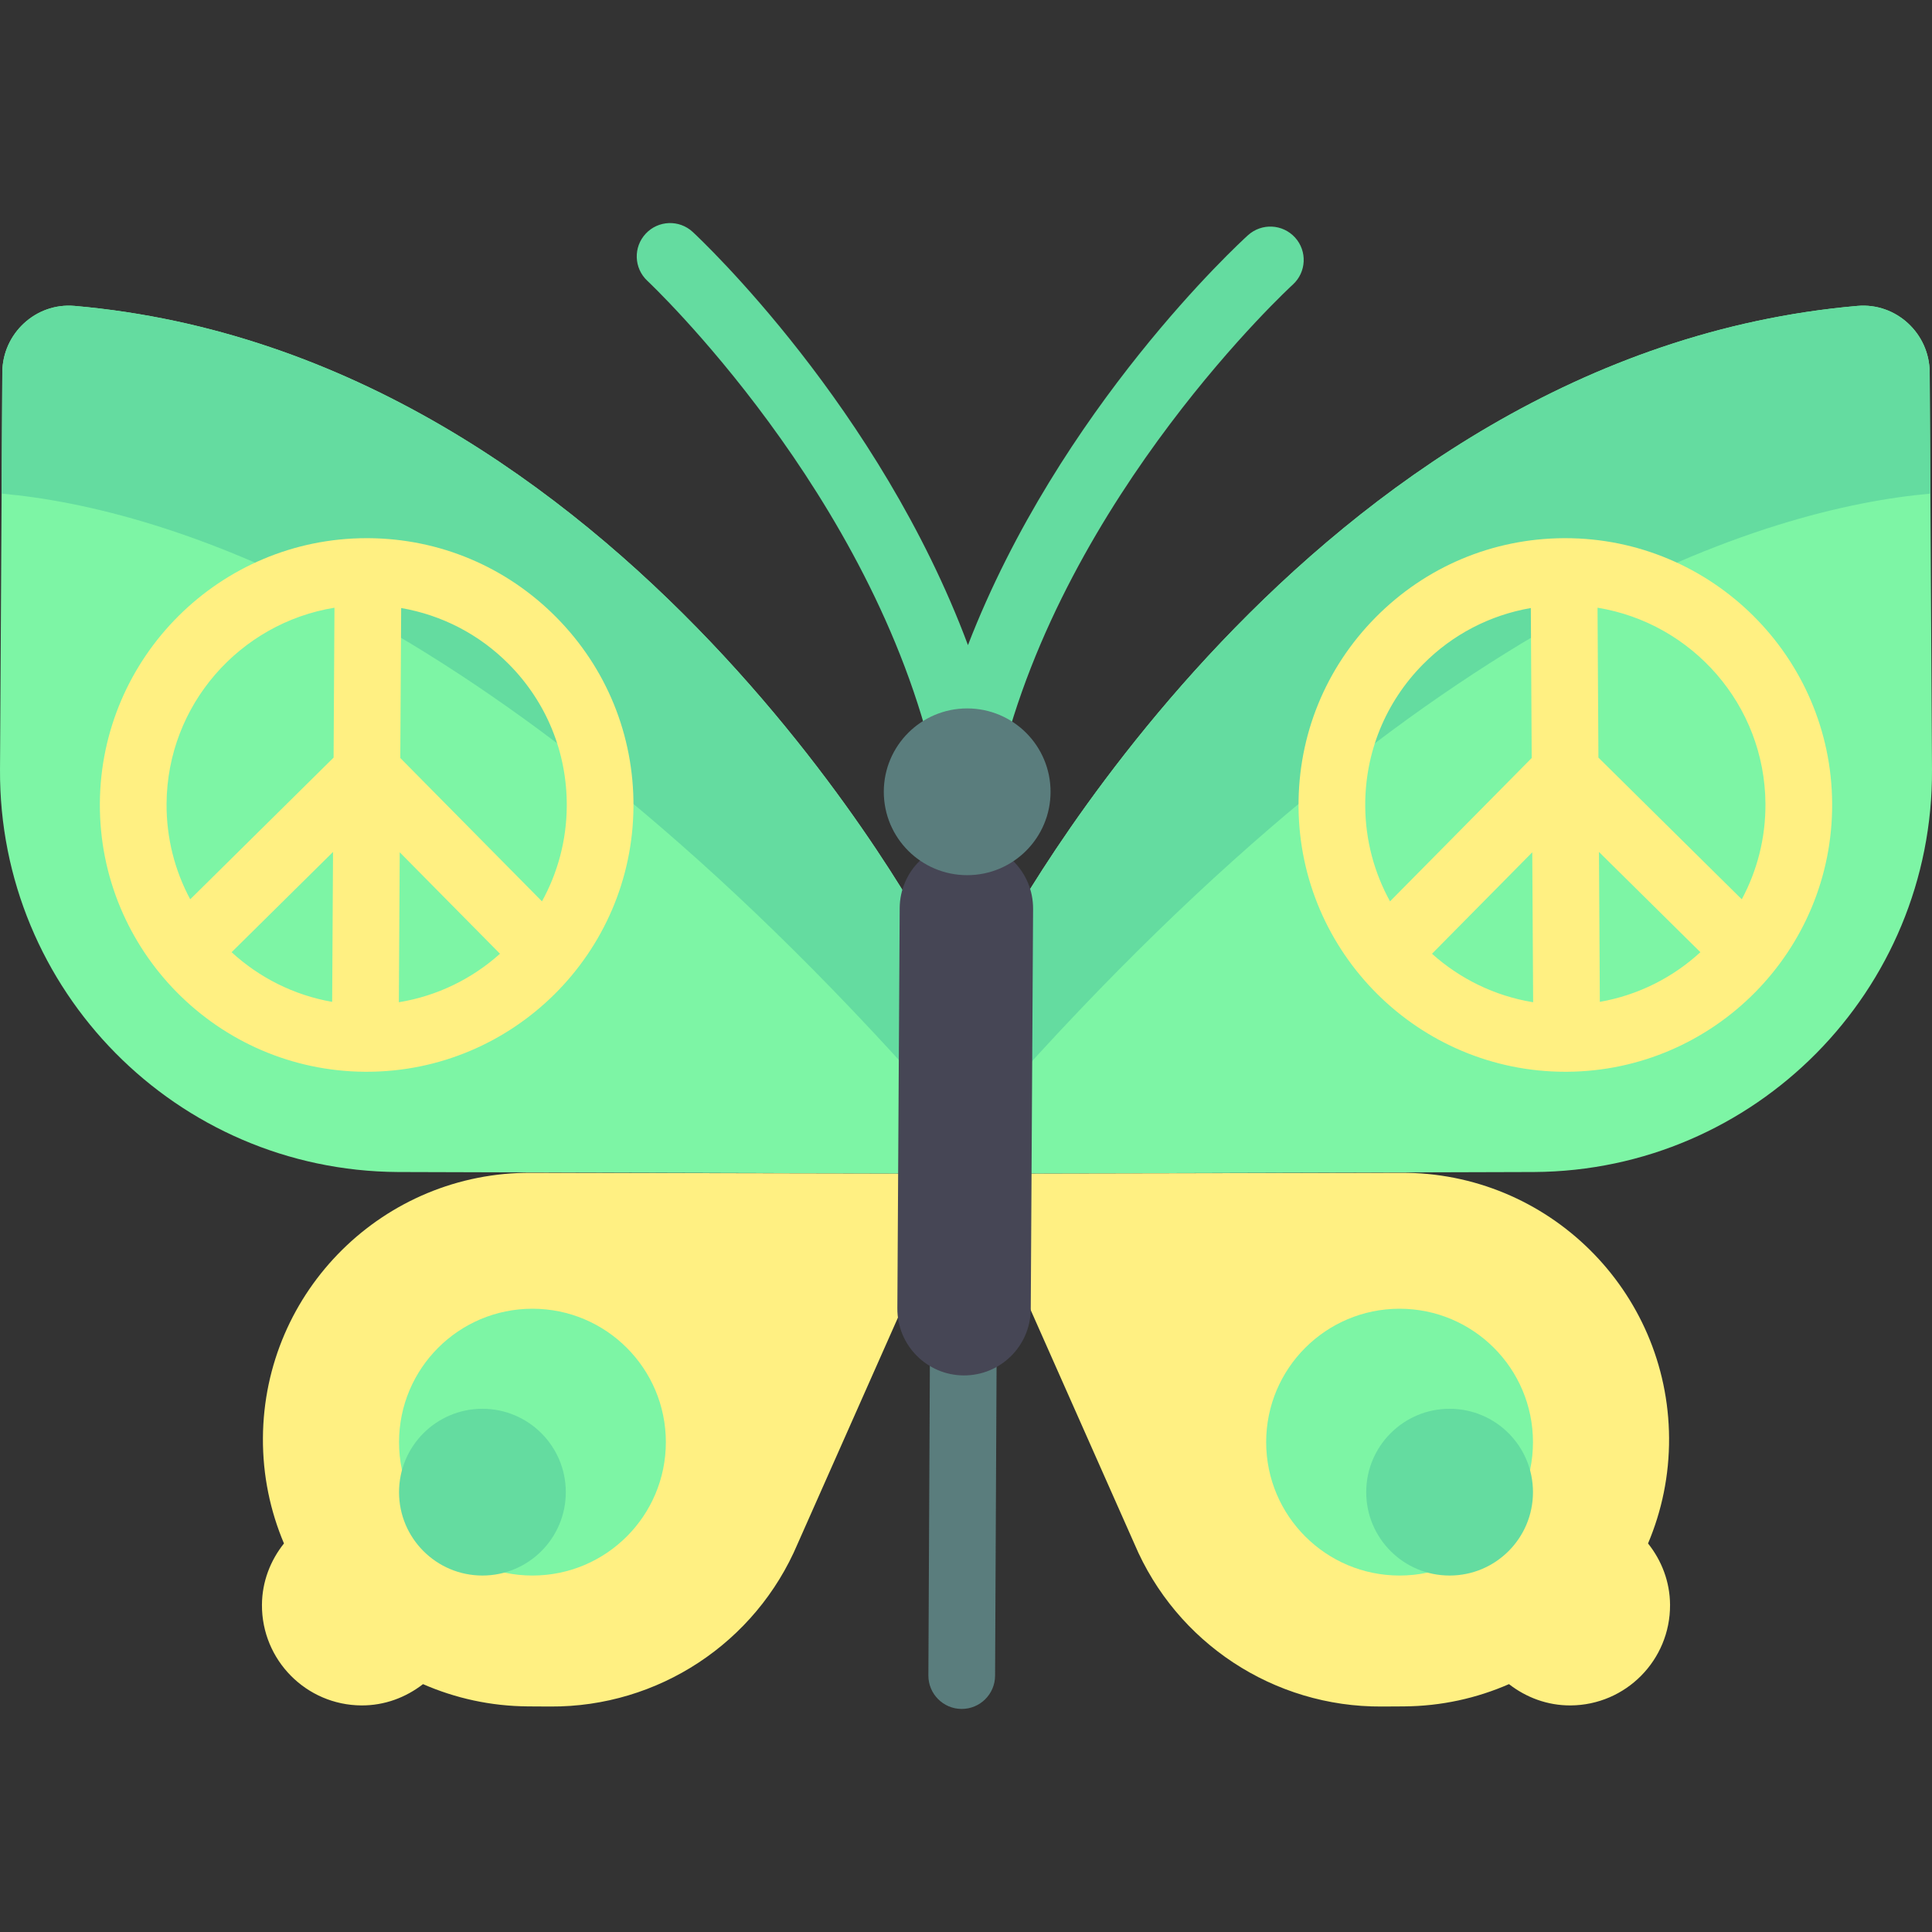 <?xml version="1.0" encoding="iso-8859-1"?>
<!-- Uploaded to: SVG Repo, www.svgrepo.com, Generator: SVG Repo Mixer Tools -->
<svg height="800px" width="800px" version="1.1" id="Layer_1" xmlns="http://www.w3.org/2000/svg" xmlns:xlink="http://www.w3.org/1999/xlink" 
	 viewBox="0 0 512.001 512.001" xml:space="preserve">
<rect x="0" y="0" width="512.001" height="512.001" fill="#333333" stroke="none"/>
<path style="fill:#FFF082;" d="M371.206,310.803c39.05-0.228,70.89,31.245,71.118,70.293c0.057,9.912-1.943,19.349-5.576,27.934
	c3.566,4.487,5.798,10.082,5.833,16.258c0.085,14.644-11.716,26.584-26.36,26.669c-6.176,0.036-11.797-2.13-16.324-5.643
	c-8.54,3.732-17.955,5.843-27.866,5.901l-5.892,0.034c-28.543,0.166-54.388-16.847-65.52-43.131l-35.469-79.967l-0.309-18.141
	L371.206,310.803z"/>
<path style="fill:#7DF5A5;" d="M492.251,81.066c10.244-0.894,19.074,7.298,19.135,17.581L512,203.921
	c0.341,58.574-46.865,106.335-105.44,106.676L264.84,311.01v-61.404C264.839,249.604,345.921,93.838,492.251,81.066z"/>
<path style="fill:#64DCA0;" d="M264.839,290.859v-41.253c0,0,81.082-155.768,227.412-168.538
	c10.244-0.894,19.074,7.298,19.135,17.581l0.187,32.168C468.121,134.706,379.737,161.221,264.839,290.859z"/>
<path style="fill:#FFF082;" d="M344.126,213.739c0.224,38.844,31.91,70.292,70.707,70.292c0.12,0,0.242,0,0.362,0
	c0.018,0,0.034,0,0.052,0c38.987-0.229,70.517-32.13,70.292-71.117c-0.224-38.844-31.91-70.292-70.707-70.292
	c-0.12,0-0.242,0-0.362,0c-0.018,0-0.034,0-0.052,0c-18.885,0.108-36.596,7.57-49.879,21
	C351.264,177.055,344.013,194.853,344.126,213.739z M377.113,176.05c7.853-7.945,17.786-13.05,28.574-14.917l0.232,39.745
	l-37.546,37.989c-4.136-7.494-6.517-16.089-6.571-25.232C361.715,199.47,367.153,186.122,377.113,176.05z M423.743,225.775
	l26.878,26.569c-7.303,6.705-16.466,11.382-26.646,13.16L423.743,225.775z M406.299,265.604
	c-10.202-1.66-19.421-6.227-26.802-12.848l26.569-26.885L406.299,265.604z M467.862,213.017c0.054,9.143-2.222,17.767-6.27,25.309
	l-37.995-37.556l-0.232-39.721C448.431,165.132,467.706,186.796,467.862,213.017z"/>
<circle style="fill:#7DF5A5;" cx="370.901" cy="382.182" r="35.353"/>
<circle style="fill:#64DCA0;" cx="384.159" cy="395.439" r="22.096"/>
<path style="fill:#FFF082;" d="M140.795,310.803c-39.05-0.228-70.89,31.245-71.118,70.293c-0.057,9.912,1.943,19.349,5.576,27.934
	c-3.566,4.487-5.798,10.082-5.833,16.258c-0.085,14.644,11.716,26.584,26.36,26.669c6.176,0.036,11.797-2.13,16.324-5.643
	c8.54,3.732,17.955,5.843,27.866,5.901l5.892,0.034c28.543,0.166,54.388-16.847,65.52-43.131l35.469-79.967l0.309-18.141
	L140.795,310.803z"/>
<path style="fill:#7DF5A5;" d="M19.75,81.066C9.506,80.173,0.676,88.365,0.615,98.647L0.002,203.921
	c-0.341,58.574,46.865,106.335,105.44,106.676l141.719,0.412v-61.404C247.162,249.604,166.081,93.838,19.75,81.066z"/>
<path style="fill:#64DCA0;" d="M247.162,290.859v-41.253c0,0-81.082-155.768-227.412-168.538
	C9.506,80.174,0.676,88.366,0.615,98.648l-0.187,32.168C43.881,134.706,132.264,161.221,247.162,290.859z"/>
<path style="fill:#5A7D7D;" d="M246.54,337.949l-0.509,106.056c-0.025,4.881,3.919,8.86,8.795,8.881c0.018,0,0.025,0,0.043,0
	c4.859,0,8.813-3.928,8.838-8.795l0.509-106.056L246.54,337.949z"/>
<path style="fill:#64DCA0;" d="M343.202,62.942c-3.297-3.604-8.856-3.88-12.481-0.6c-2.296,2.08-49.914,45.84-74.202,108.619
	c-23.546-63.059-70.655-107.368-72.925-109.478c-3.582-3.336-9.175-3.111-12.481,0.453c-3.332,3.573-3.124,9.166,0.449,12.49
	c0.595,0.557,59.763,56.331,76.162,128.527l17.219,0.099c17.237-71.997,77.059-127.076,77.663-127.625
	C346.214,72.143,346.481,66.554,343.202,62.942z"/>
<path style="fill:#464655;" d="M255.383,364.502L255.383,364.502c-9.762-0.056-17.63-8.017-17.574-17.779l0.618-106.058
	c0.056-9.762,8.017-17.63,17.779-17.574l0,0c9.762,0.056,17.63,8.017,17.574,17.779l-0.618,106.058
	C273.105,356.691,265.145,364.558,255.383,364.502z"/>
<circle style="fill:#5A7D7D;" cx="256.312" cy="209.834" r="22.096"/>
<path style="fill:#FFF082;" d="M147.464,163.621c-13.283-13.43-30.995-20.892-49.879-21c-0.018,0-0.034,0-0.052,0
	c-0.12,0-0.242,0-0.362,0c-38.797,0-70.482,31.448-70.707,70.292C26.24,251.9,57.769,283.801,96.756,284.03c0.018,0,0.034,0,0.052,0
	c0.12,0,0.242,0,0.362,0c38.797,0,70.482-31.448,70.707-70.292C167.989,194.853,160.738,177.055,147.464,163.621z M150.199,213.635
	c-0.054,9.144-2.436,17.74-6.571,25.232l-37.546-37.989l0.232-39.745c10.788,1.867,20.72,6.972,28.574,14.917
	C144.849,186.122,150.285,199.47,150.199,213.635z M88.025,265.505c-10.181-1.779-19.343-6.455-26.646-13.16l26.878-26.569
	L88.025,265.505z M105.935,225.87l26.569,26.885c-7.381,6.621-16.599,11.187-26.802,12.848L105.935,225.87z M88.637,161.049
	l-0.232,39.721L50.41,238.326c-4.048-7.541-6.324-16.164-6.27-25.309C44.295,186.796,63.57,165.132,88.637,161.049z"/>
<circle style="fill:#7DF5A5;" cx="141.105" cy="382.182" r="35.353"/>
<circle style="fill:#64DCA0;" cx="127.847" cy="395.439" r="22.096"/>
</svg>